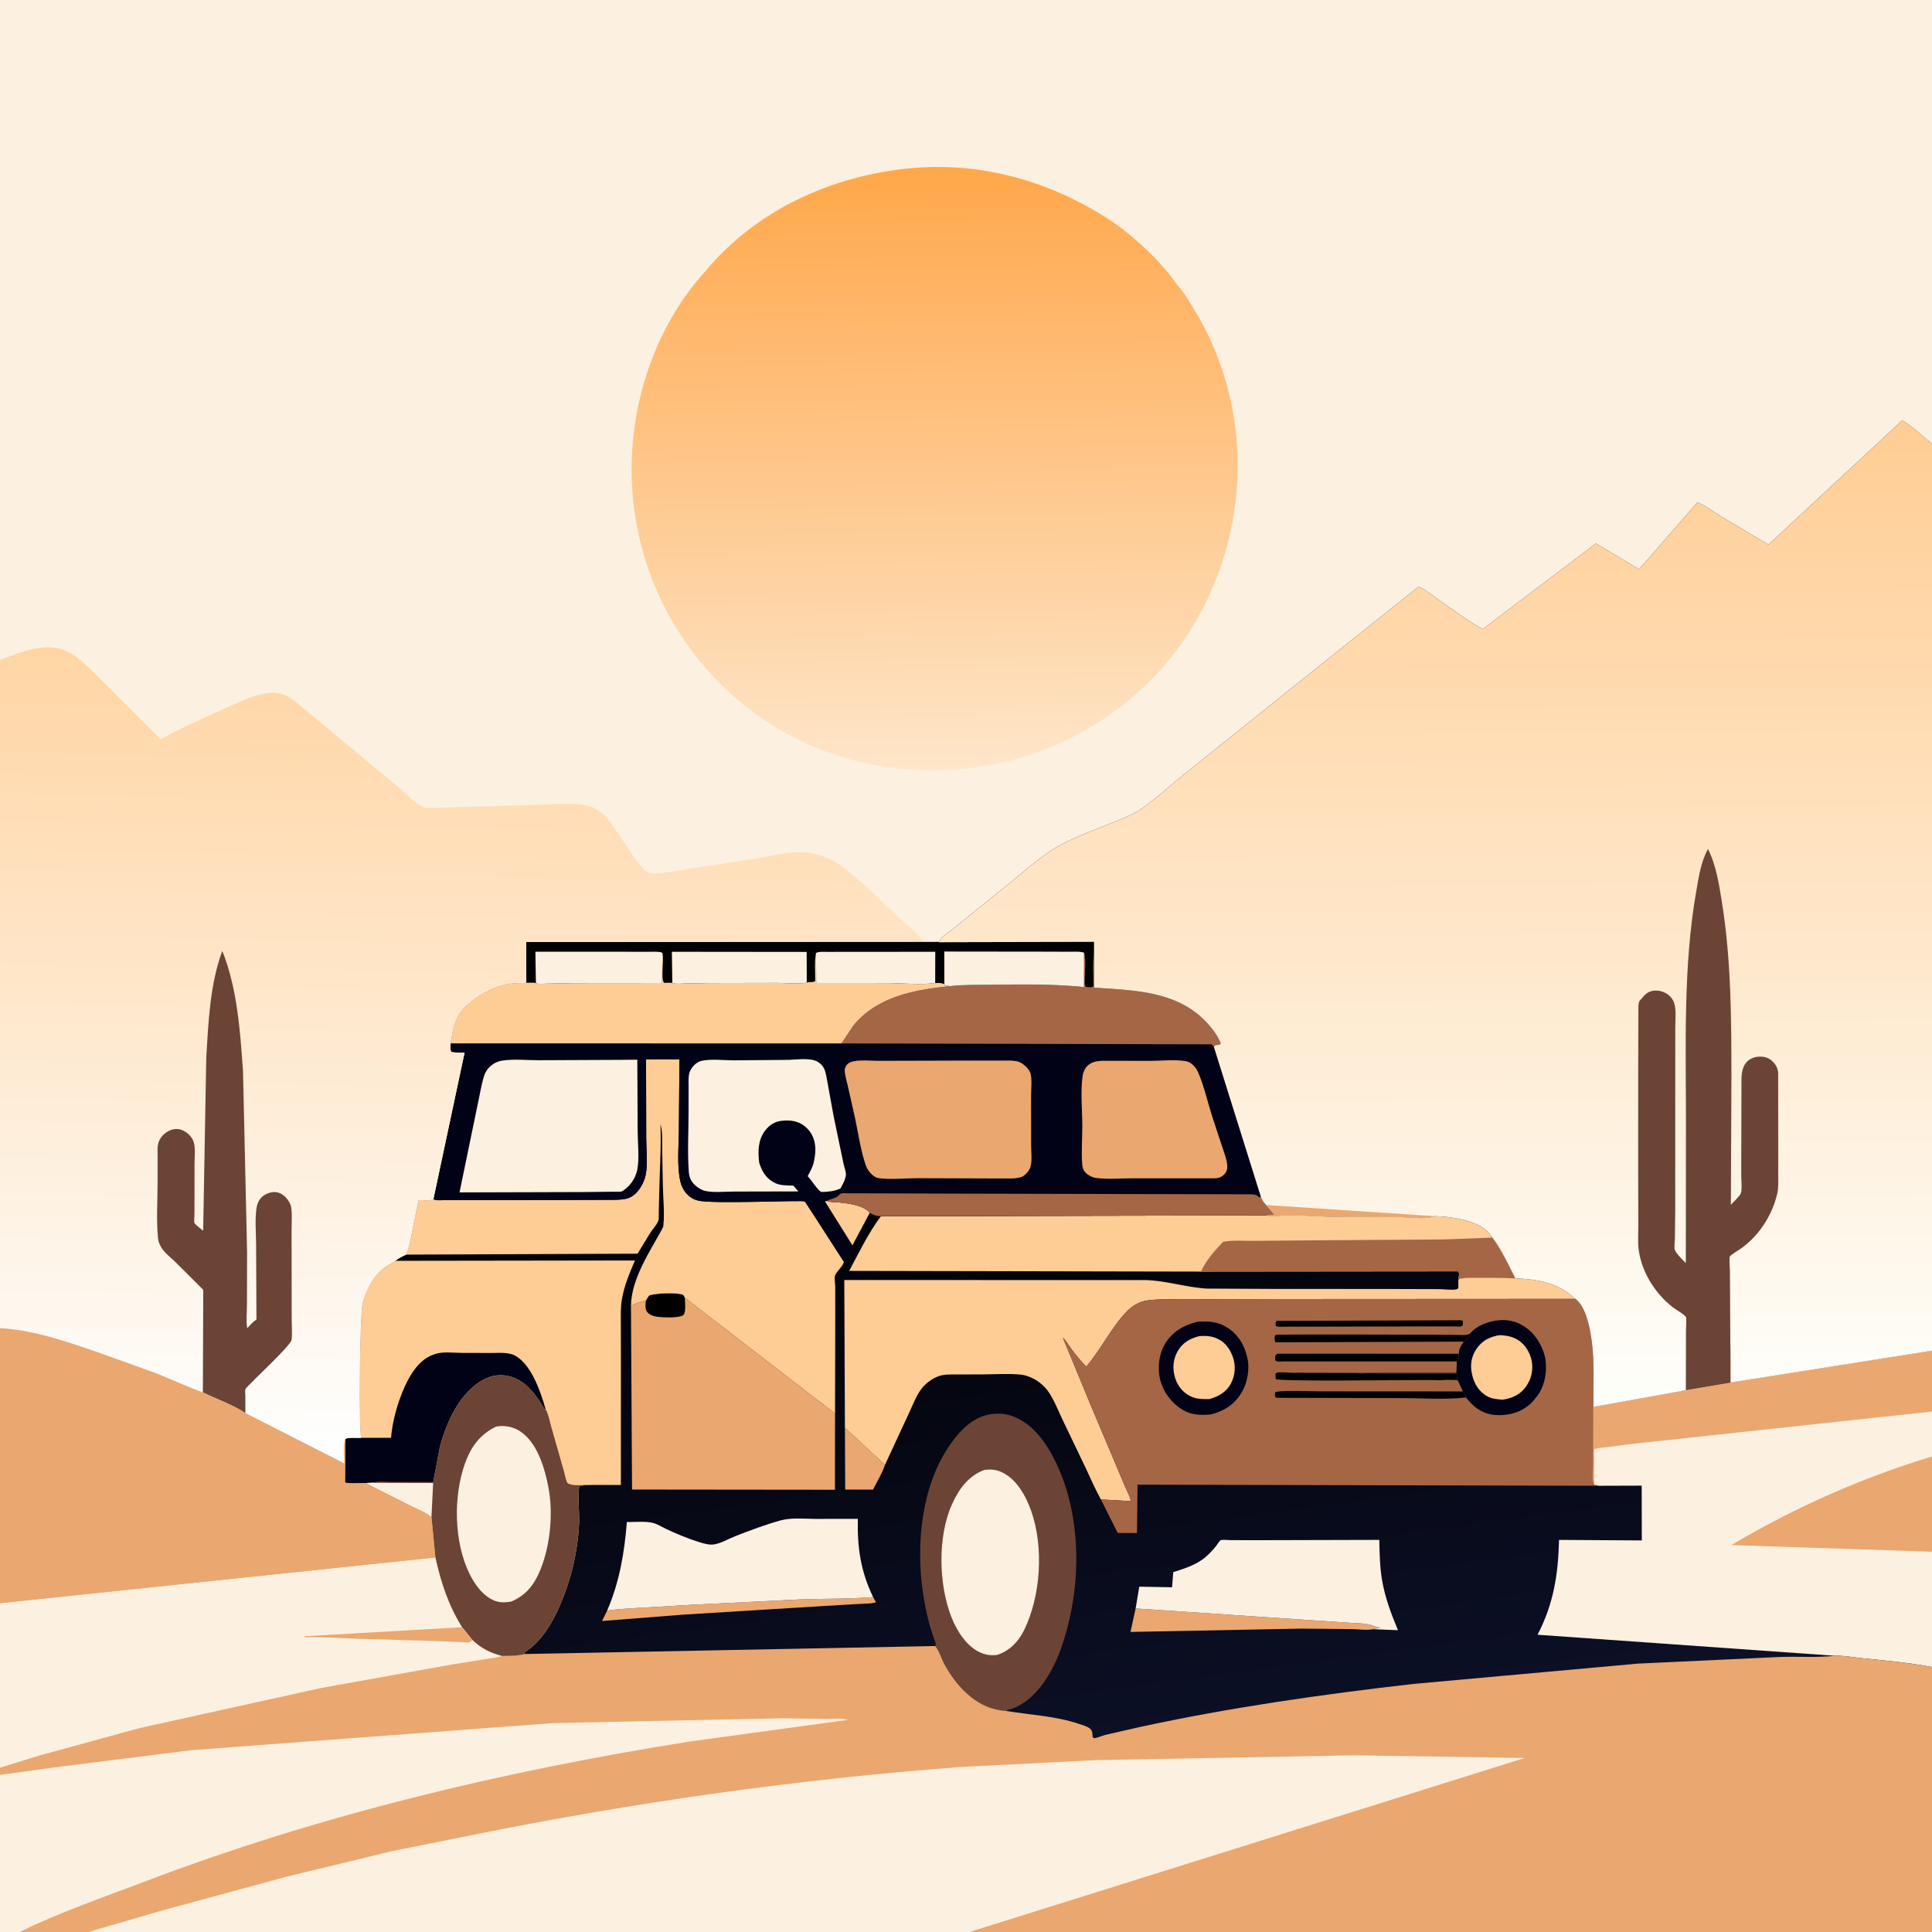 <svg version="1.1" xmlns="http://www.w3.org/2000/svg" style="display: block;" viewBox="0 0 2048 2048" width="1024" height="1024">
<rect x="0" y="0" width="2048" height="2048" fill="#333333" stroke="none"/>
<defs>
	<linearGradient id="Gradient1" gradientUnits="userSpaceOnUse" x1="1119.87" y1="1199.21" x2="1207.71" y2="1848.72">
		<stop class="stop0" offset="0" stop-opacity="1" stop-color="rgb(0,0,3)"/>
		<stop class="stop1" offset="1" stop-opacity="1" stop-color="rgb(12,16,38)"/>
	</linearGradient>
	<linearGradient id="Gradient2" gradientUnits="userSpaceOnUse" x1="1521.83" y1="450.037" x2="1526.11" y2="1488.7">
		<stop class="stop0" offset="0" stop-opacity="1" stop-color="rgb(255,205,148)"/>
		<stop class="stop1" offset="1" stop-opacity="1" stop-color="rgb(254,255,251)"/>
	</linearGradient>
	<linearGradient id="Gradient3" gradientUnits="userSpaceOnUse" x1="986.865" y1="176.889" x2="994.066" y2="815.999">
		<stop class="stop0" offset="0" stop-opacity="1" stop-color="rgb(255,167,74)"/>
		<stop class="stop1" offset="1" stop-opacity="1" stop-color="rgb(254,230,202)"/>
	</linearGradient>
	<linearGradient id="Gradient4" gradientUnits="userSpaceOnUse" x1="488.959" y1="694.883" x2="475.29" y2="1548.81">
		<stop class="stop0" offset="0" stop-opacity="1" stop-color="rgb(255,213,164)"/>
		<stop class="stop1" offset="1" stop-opacity="1" stop-color="rgb(254,255,255)"/>
	</linearGradient>
</defs>
<path transform="translate(0,0)" fill="url(#Gradient1)" d="M 0 699.599 L -0 -0 L 2048 0 L 2048 470.451 L 2048 1431.75 L 2048 1496.26 L 2048 1543.93 L 2048 1644.88 L 2048 1767.14 L 2048 2048 L 1027.63 2048 L 94.672 2048 L 20.875 2048 L -0 2048 L 0 1881.41 L -0 1873.83 L -0 1699.4 L 0 1407.84 L 0 699.599 z"/>
<path transform="translate(0,0)" fill="rgb(234,167,111)" d="M 895.661 1513.46 L 938.11 1552.8 C 935.25 1561.58 929.647 1570.71 925.445 1579.03 L 895.966 1579.03 L 895.661 1513.46 z"/>
<path transform="translate(0,0)" fill="rgb(234,167,111)" d="M 925.572 1693 L 928.527 1698.44 C 923.531 1700.2 916.794 1699.84 911.5 1700.2 L 872.16 1702.5 L 724.874 1711.56 L 638.199 1718.32 L 643.588 1707.37 C 653.857 1705.6 664.46 1705.33 674.844 1704.55 L 735.845 1700.99 L 848.5 1695.44 C 874.191 1694.5 899.909 1695.13 925.572 1693 z"/>
<path transform="translate(0,0)" fill="rgb(234,167,111)" d="M 1203.81 1705.03 L 1427.65 1720.01 C 1435.92 1720.85 1448.33 1720.19 1455.76 1723.48 C 1458.23 1724.58 1460.87 1725 1463.51 1725.5 C 1460.85 1726.38 1458.32 1726.05 1455.66 1727.02 C 1449.34 1728.42 1439.81 1727.02 1433.21 1726.91 L 1378.78 1726.42 L 1198.37 1729.91 L 1203.81 1705.03 z"/>
<path transform="translate(0,0)" fill="rgb(252,240,224)" d="M 1203.81 1705.03 L 1207.69 1681.94 L 1242.44 1682.59 L 1243.7 1666.57 C 1255.87 1662.59 1268.39 1658.86 1278.25 1650.28 C 1282.25 1646.79 1285.94 1642.89 1289.19 1638.69 C 1290.18 1637.41 1292.9 1632.95 1294.21 1632.58 C 1296.52 1631.93 1301.68 1632.6 1304.28 1632.61 L 1332.14 1632.68 L 1462.09 1632.34 C 1462.45 1646.57 1462.61 1660.78 1465.02 1674.85 C 1468.23 1693.62 1474.61 1710.65 1481.92 1728.09 L 1455.66 1727.02 C 1458.32 1726.05 1460.85 1726.38 1463.51 1725.5 C 1460.87 1725 1458.23 1724.58 1455.76 1723.48 C 1448.33 1720.19 1435.92 1720.85 1427.65 1720.01 L 1203.81 1705.03 z"/>
<path transform="translate(0,0)" fill="rgb(252,240,224)" d="M 643.588 1707.37 C 656.639 1677.06 661.919 1646.15 664.479 1613.42 C 672.795 1613.54 683.837 1612.38 691.805 1614.26 C 696.362 1615.34 701.573 1618.59 705.854 1620.62 C 717.129 1625.96 729.064 1630.91 740.973 1634.63 C 746.196 1636.26 751.998 1638.07 757.5 1637.04 C 765.12 1635.62 772.485 1631.11 779.696 1628.3 C 795.268 1622.23 810.896 1616.32 827 1611.82 C 838.548 1608.6 851.758 1609.95 863.704 1610.1 L 909.343 1610.03 C 908.708 1640.5 912.217 1665.41 925.572 1693 C 899.909 1695.13 874.191 1694.5 848.5 1695.44 L 735.845 1700.99 L 674.844 1704.55 C 664.46 1705.33 653.857 1705.6 643.588 1707.37 z"/>
<path transform="translate(0,0)" fill="rgb(234,167,111)" d="M 684.579 1378.84 C 685.523 1376.96 686.727 1375.26 687.881 1373.5 C 694.043 1370.57 716.591 1370.24 723.031 1372.12 C 724.968 1372.68 725.037 1373.96 725.972 1375.64 L 885.173 1498.47 L 885.086 1579.2 L 669.994 1578.97 L 668.851 1384.37 C 673.61 1381.82 679.237 1379.62 684.579 1378.84 z"/>
<path transform="translate(0,0)" fill="rgb(0,0,1)" d="M 684.579 1378.84 C 685.523 1376.96 686.727 1375.26 687.881 1373.5 C 694.043 1370.57 716.591 1370.24 723.031 1372.12 C 724.968 1372.68 725.037 1373.96 725.972 1375.64 C 726.04 1379.58 727.431 1391.38 724.39 1393.95 C 720.175 1397.53 701.931 1396.57 696.179 1395.75 C 692.492 1395.21 687.267 1393.33 685.356 1389.8 C 683.818 1386.97 684.32 1381.93 684.579 1378.84 z"/>
<path transform="translate(0,0)" fill="rgb(254,204,149)" d="M 933.868 1289.17 L 1342.42 1288.38 C 1345.82 1289 1348.52 1289.3 1352 1288.99 C 1371.86 1287.21 1393.67 1289.35 1413.62 1289.9 L 1485.58 1290.2 C 1495.7 1290.25 1511.18 1292.87 1520.54 1289.18 C 1537.31 1289.49 1566.09 1293.35 1577.87 1306.5 L 1582.07 1311.91 C 1591.85 1324.82 1598.97 1340.74 1606.42 1355.09 C 1598.72 1355 1549.93 1353.22 1546.91 1355.93 L 1545.87 1357.1 L 1546.46 1352.79 C 1546.61 1350.35 1547.16 1349.59 1545.5 1347.69 L 1273.17 1347.95 L 900.147 1347.22 C 910.372 1328.11 920.831 1306.38 933.868 1289.17 z"/>
<path transform="translate(0,0)" fill="rgb(165,102,69)" d="M 1273.17 1347.95 C 1278.18 1336.3 1287.8 1325.45 1296.51 1316.37 C 1306.68 1314.41 1319.05 1315.49 1329.45 1315.35 L 1404.48 1314.71 L 1529.8 1313.89 L 1582.07 1311.91 C 1591.85 1324.82 1598.97 1340.74 1606.42 1355.09 C 1598.72 1355 1549.93 1353.22 1546.91 1355.93 L 1545.87 1357.1 L 1546.46 1352.79 C 1546.61 1350.35 1547.16 1349.59 1545.5 1347.69 L 1273.17 1347.95 z"/>
<path transform="translate(0,0)" fill="rgb(107,68,54)" d="M 991.149 1744.86 C 991.402 1744.07 991.881 1743.33 991.909 1742.5 C 991.945 1741.43 990.521 1738.47 990.147 1737.38 L 986.109 1724.85 C 982.418 1712.21 979.878 1699.04 978.062 1686 C 970.962 1635.02 977.169 1573.57 1007.65 1530.66 C 1015.6 1519.47 1024.21 1509.61 1036.7 1503.3 C 1047.05 1498.08 1060.99 1497 1072.01 1500.7 C 1095.08 1508.45 1109.87 1530.38 1119.84 1551.4 C 1147.88 1610.49 1146.34 1686.8 1124.62 1747.73 C 1116.25 1771.2 1100.73 1798.43 1077.29 1809.53 C 1074.72 1810.75 1072.21 1811.44 1069.48 1812.18 C 1067.7 1812.66 1068.39 1812.43 1066.58 1813.67 L 1061 1813.05 C 1033.76 1809.27 1013.66 1787.01 1001.06 1764.02 C 998.139 1758.7 995.633 1750.01 991.914 1745.61 L 991.149 1744.86 z"/>
<path transform="translate(0,0)" fill="rgb(252,240,224)" d="M 1043.39 1558.19 C 1049.91 1557.38 1055.4 1557.64 1061.5 1560.39 C 1077.67 1567.67 1087.61 1585.95 1093.21 1601.97 C 1106.53 1640.11 1103.35 1691.83 1085.57 1728 C 1079.53 1740.28 1070.48 1749.7 1057.3 1754.21 C 1051.06 1755.06 1045.85 1754.51 1040 1752.08 C 1024.79 1745.76 1014.44 1729.12 1008.6 1714.35 C 994.987 1679.9 993.746 1628.89 1009.06 1594.82 C 1016.32 1578.68 1026.29 1564.61 1043.39 1558.19 z"/>
<path transform="translate(0,0)" fill="rgb(254,204,149)" d="M 1606.42 1355.09 C 1630.76 1356.14 1651.5 1359.75 1670.02 1376.9 L 1364.56 1377.07 L 1259.67 1377.36 C 1245.7 1377.55 1230.31 1376.64 1216.51 1378.47 C 1208.32 1379.55 1200.86 1383.72 1195.09 1389.58 C 1178.01 1406.91 1167.3 1430.35 1151.48 1448.67 C 1145.76 1442.91 1140.7 1436.76 1135.91 1430.21 C 1132.99 1426.23 1130.14 1421.31 1126.63 1417.89 L 1156.27 1489.7 L 1192.46 1575.42 C 1193.54 1578.1 1199.1 1588.86 1198.56 1591.24 L 1166.98 1589.48 C 1161.02 1578.72 1156.18 1567.33 1150.91 1556.22 L 1126.12 1504.48 C 1121.48 1494.84 1117.05 1483.08 1110.82 1474.5 C 1106.94 1469.16 1100.81 1464.05 1094.88 1461.13 C 1090.8 1459.13 1086.4 1457.52 1081.84 1457.1 C 1068.65 1455.88 1054.36 1456.89 1041.06 1456.91 L 1014.07 1457 C 1007.49 1457.03 1001.16 1456.59 994.854 1458.87 C 988.154 1461.3 981.332 1466.35 976.97 1471.97 C 971.257 1479.34 967.584 1489.32 963.654 1497.72 L 938.11 1552.8 L 895.661 1513.46 L 894.97 1356.86 L 1095.58 1356.91 L 1213.32 1356.9 C 1235.8 1357.25 1257.33 1364.83 1279.52 1365.96 L 1346.9 1366.29 L 1477.21 1366.38 L 1525.51 1366.52 C 1530.92 1366.57 1538.89 1367.82 1544 1366.74 C 1544.75 1366.58 1545.29 1365.91 1545.93 1365.5 L 1545.87 1357.1 L 1546.91 1355.93 C 1549.93 1353.22 1598.72 1355 1606.42 1355.09 z"/>
<path transform="translate(0,0)" fill="rgb(254,204,149)" d="M 699.727 1122.84 L 720.263 1122.82 L 719.641 1198.58 C 719.488 1215.65 717.46 1235.8 721.215 1252.35 C 722.389 1257.53 725.12 1262.79 728.944 1266.5 C 732.115 1269.58 735.677 1271.59 739.958 1272.67 C 755.043 1276.48 850.654 1272.01 852.867 1273.55 C 853.742 1274.16 855.443 1277.11 856.136 1278.09 L 866.039 1293.31 L 894.405 1337.35 L 894.174 1338.59 C 892.769 1343.35 885.497 1348.94 884.932 1353.05 C 884.495 1356.22 885.334 1360.67 885.387 1363.96 L 885.407 1388.05 L 885.173 1498.47 L 725.972 1375.64 C 725.037 1373.96 724.968 1372.68 723.031 1372.12 C 716.591 1370.24 694.043 1370.57 687.881 1373.5 C 686.727 1375.26 685.523 1376.96 684.579 1378.84 C 679.237 1379.62 673.61 1381.82 668.851 1384.37 C 669.115 1356.2 688.329 1327.51 701.5 1303.55 C 702.364 1301.97 703.026 1300.82 703.217 1299 C 704.605 1285.75 702.919 1270.61 702.663 1257.16 L 701.94 1218.25 C 701.827 1209.45 702.469 1200.09 700.125 1191.54 C 701.044 1215.86 699.307 1240.82 698.809 1265.2 L 698.302 1285.76 C 698.212 1287.92 698.522 1292 697.898 1293.97 C 696.741 1297.62 691.55 1303.44 689.315 1306.84 L 675.829 1328.97 L 430.539 1329.94 C 434.093 1320.94 435.687 1311.05 437.597 1301.58 L 443.545 1271.97 C 447.655 1272.06 454.866 1273.13 458.551 1271.55 L 459.438 1271.02 C 461.958 1272.74 466.051 1272.21 469.04 1272.24 L 595.946 1272.03 L 637.872 1271.89 C 645.803 1271.85 654.147 1272.28 662 1271.06 C 666.946 1270.29 671.105 1267.94 674.576 1264.35 C 679.378 1259.39 683.093 1252.02 684.463 1245.24 C 686.818 1233.59 685.043 1218.48 685.017 1206.49 L 684.82 1122.9 L 699.727 1122.84 z"/>
<path transform="translate(0,0)" fill="rgb(254,204,149)" d="M 382.763 1524.15 C 380.195 1514.57 381.312 1391.54 384.449 1381.11 L 384.964 1379.5 C 388.915 1366.76 394.253 1355.28 404.367 1346.17 C 408.631 1342.32 414.06 1339.46 418.961 1336.51 L 673.1 1336.15 C 667.342 1349.58 661.8 1362.62 659.269 1377.14 C 657.741 1385.91 658.1 1394.91 658.114 1403.77 L 658.212 1442.84 L 658.154 1574.11 L 624.474 1574.15 L 614.5 1574.97 C 611.976 1579.39 614.292 1605.9 613.956 1613.5 C 612.58 1644.63 605.476 1674.66 592.903 1703.19 C 585.032 1721.06 574.415 1738.92 558.093 1750.25 L 555.725 1751.92 C 556.083 1753.06 555.766 1752.6 556.627 1753.33 C 548.81 1755.45 539.953 1755.24 531.912 1755.44 C 518.971 1751.87 510.784 1747.8 500.897 1738.71 L 489.708 1724.91 C 474.96 1701.01 467.535 1678.22 461.472 1650.94 L 457.346 1608.47 C 451.267 1603.33 443.384 1600.29 436.231 1596.85 L 402.224 1579.68 C 397.406 1577.11 392.488 1575.13 387.968 1572.03 C 381.275 1572.05 372.019 1573.22 365.662 1571.61 L 366.09 1525.11 C 370.525 1523.5 377.926 1524.24 382.763 1524.15 z"/>
<path transform="translate(0,0)" fill="rgb(1,2,21)" d="M 382.763 1524.15 L 414.508 1524.17 C 415.988 1506.06 421.51 1486.71 428.918 1470.12 C 434.778 1457.01 444.413 1441.44 458.528 1436.3 L 460 1435.79 L 461.343 1435.29 C 469.565 1432.54 481.222 1434.1 489.957 1434.12 L 520.514 1434.21 C 528.822 1434.26 539.2 1433.05 546.594 1437.34 C 563.639 1447.24 573.3 1475.89 578.335 1493.76 L 577.327 1494 C 569.348 1479.76 557.942 1464.11 541.531 1459.34 C 531.578 1456.45 521.265 1457.61 512.185 1462.62 C 487.152 1476.44 473.417 1507.36 466.326 1533.67 L 459.231 1571.12 L 415.423 1571.12 C 408.29 1571.14 399.796 1570.41 392.871 1571.87 L 387.968 1572.03 C 381.275 1572.05 372.019 1573.22 365.662 1571.61 L 366.09 1525.11 C 370.525 1523.5 377.926 1524.24 382.763 1524.15 z"/>
<path transform="translate(0,0)" fill="rgb(107,68,54)" d="M 392.871 1571.87 C 399.796 1570.41 408.29 1571.14 415.423 1571.12 L 459.231 1571.12 L 466.326 1533.67 C 473.417 1507.36 487.152 1476.44 512.185 1462.62 C 521.265 1457.61 531.578 1456.45 541.531 1459.34 C 557.942 1464.11 569.348 1479.76 577.327 1494 L 578.335 1493.76 L 579.065 1495.13 C 581.71 1500.35 582.805 1507.26 584.473 1512.92 L 597.924 1560.03 C 598.851 1563.22 599.814 1569.42 601.5 1571.95 C 601.8 1572.4 603.186 1573.04 603.5 1573.16 C 609.439 1575.41 618.161 1573.71 624.474 1574.15 L 614.5 1574.97 C 611.976 1579.39 614.292 1605.9 613.956 1613.5 C 612.58 1644.63 605.476 1674.66 592.903 1703.19 C 585.032 1721.06 574.415 1738.92 558.093 1750.25 L 555.725 1751.92 C 556.083 1753.06 555.766 1752.6 556.627 1753.33 C 548.81 1755.45 539.953 1755.24 531.912 1755.44 C 518.971 1751.87 510.784 1747.8 500.897 1738.71 L 489.708 1724.91 C 474.96 1701.01 467.535 1678.22 461.472 1650.94 L 457.346 1608.47 C 451.267 1603.33 443.384 1600.29 436.231 1596.85 L 402.224 1579.68 C 397.406 1577.11 392.488 1575.13 387.968 1572.03 L 392.871 1571.87 z"/>
<path transform="translate(0,0)" fill="rgb(252,240,224)" d="M 392.871 1571.87 L 459.146 1572.03 L 457.346 1608.47 C 451.267 1603.33 443.384 1600.29 436.231 1596.85 L 402.224 1579.68 C 397.406 1577.11 392.488 1575.13 387.968 1572.03 L 392.871 1571.87 z"/>
<path transform="translate(0,0)" fill="rgb(252,240,224)" d="M 526.101 1512.19 C 535.272 1510.65 544.583 1512.47 552.256 1517.83 C 569.731 1530.05 577.36 1556.18 581.233 1576 C 586.615 1603.55 583.488 1637.37 573.043 1663.47 C 566.656 1679.43 558.189 1690.71 542.076 1697.7 C 536.063 1698.65 530.835 1699.15 524.931 1697.05 C 512.474 1692.62 503.074 1679.39 497.5 1667.91 C 481.187 1634.3 480.425 1586.4 492.815 1551.54 C 499.109 1533.83 508.741 1520.35 526.101 1512.19 z"/>
<path transform="translate(0,0)" fill="rgb(165,102,69)" d="M 1166.98 1589.48 L 1198.56 1591.24 C 1199.1 1588.86 1193.54 1578.1 1192.46 1575.42 L 1156.27 1489.7 L 1126.63 1417.89 C 1130.14 1421.31 1132.99 1426.23 1135.91 1430.21 C 1140.7 1436.76 1145.76 1442.91 1151.48 1448.67 C 1167.3 1430.35 1178.01 1406.91 1195.09 1389.58 C 1200.86 1383.72 1208.32 1379.55 1216.51 1378.47 C 1230.31 1376.64 1245.7 1377.55 1259.67 1377.36 L 1364.56 1377.07 L 1670.02 1376.9 C 1680.53 1384.64 1684.83 1405.21 1686.71 1417.59 L 1687.18 1421 L 1687.41 1422.64 C 1690.34 1444.78 1688.86 1468.95 1689.02 1491.35 L 1688.93 1554.46 C 1688.91 1558.9 1687.56 1570.4 1690 1573.89 L 1695.16 1574.98 L 1205.86 1573.82 L 1205.23 1625.12 L 1184.82 1625 L 1166.98 1589.48 z"/>
<path transform="translate(0,0)" fill="rgb(0,0,1)" d="M 1548.23 1399.5 L 1550.7 1400.15 L 1550.7 1404.5 C 1550.13 1404.99 1549.7 1405.7 1549 1405.98 C 1547.43 1406.62 1542.86 1406 1540.91 1406 L 1511.89 1406.05 L 1355.5 1406.37 L 1352.45 1405.61 C 1352.07 1403.01 1351.97 1402.57 1353 1400.18 L 1548.23 1399.5 z"/>
<path transform="translate(0,0)" fill="rgb(0,0,1)" d="M 1531.48 1462.81 C 1527.29 1463.45 1522.12 1462.92 1517.83 1462.92 L 1491.58 1462.96 C 1478.44 1462.97 1356.62 1464.57 1352.29 1461.82 L 1351.97 1456.5 C 1352.48 1456.06 1352.89 1455.46 1353.5 1455.18 C 1355.94 1454.05 1367.43 1455.21 1370.65 1455.22 L 1438.43 1455.39 C 1446.32 1457.29 1455.77 1456.34 1463.9 1456.34 L 1517.93 1456.28 C 1526.64 1456.26 1536.3 1455.39 1544.91 1456.5 L 1544.72 1460.95 C 1541.47 1463.42 1535.5 1462.17 1531.48 1462.81 z"/>
<path transform="translate(0,0)" fill="rgb(0,0,1)" d="M 1554.02 1481.37 C 1531.45 1483.89 1506.9 1482.03 1484.13 1482.02 L 1353 1481.72 L 1351.39 1480 L 1351.81 1475.99 C 1356.29 1473.31 1390.23 1474.91 1397.93 1474.9 L 1550.73 1474.99 C 1552.52 1477.16 1553.15 1478.76 1554.02 1481.37 z"/>
<path transform="translate(0,0)" fill="rgb(0,0,1)" d="M 1353.97 1434.97 L 1546.4 1435.01 C 1546.31 1438.01 1545.33 1440.39 1544.28 1443.16 L 1389.85 1443.15 L 1360.97 1443.14 C 1359.29 1443.14 1354.8 1443.64 1353.5 1443.14 C 1352.87 1442.89 1352.39 1442.38 1351.84 1442 L 1351.82 1437 L 1353.97 1434.97 z"/>
<path transform="translate(0,0)" fill="rgb(0,0,1)" d="M 1351.82 1422.93 C 1351.13 1420.83 1351.21 1418.69 1351.12 1416.5 C 1351.58 1416.02 1351.94 1415.41 1352.5 1415.05 C 1353.76 1414.22 1502.09 1414.83 1515.39 1414.84 L 1543.43 1415.03 C 1548.13 1415.07 1553.55 1415.85 1557.95 1413.95 L 1559.09 1415.81 L 1551.63 1422.17 L 1351.82 1422.93 z"/>
<path transform="translate(0,0)" fill="rgb(1,2,21)" d="M 1269.1 1401.19 C 1280.01 1400.24 1289.76 1400.81 1299.5 1406.36 C 1309.92 1412.31 1317.61 1422.71 1320.82 1434.19 L 1321.31 1436 L 1322.16 1439 C 1324.99 1450.99 1322.47 1465.5 1316.23 1476.04 C 1308.63 1488.89 1297.28 1496.06 1282.93 1499.5 C 1273.85 1500.03 1265.11 1500.21 1256.68 1496.06 C 1244.09 1489.86 1234.51 1477.99 1230.42 1464.62 C 1226.62 1452.14 1228.16 1435.96 1234.77 1424.81 C 1242.48 1411.79 1254.79 1404.66 1269.1 1401.19 z"/>
<path transform="translate(0,0)" fill="rgb(254,204,149)" d="M 1271.48 1416.3 C 1277.4 1415.88 1283.94 1416.18 1289.45 1418.59 C 1298.39 1422.51 1303.39 1429.02 1306.71 1438.02 C 1310.14 1447.35 1309.51 1457.68 1304.86 1466.5 C 1299.99 1475.73 1291.74 1480.31 1282.05 1483.07 C 1274.31 1483.2 1267.62 1483.29 1260.61 1479.4 C 1252.64 1474.99 1247.34 1467.42 1245.11 1458.68 C 1242.75 1449.49 1243.77 1439.95 1248.69 1431.76 C 1253.98 1422.93 1261.86 1418.66 1271.48 1416.3 z"/>
<path transform="translate(0,0)" fill="rgb(1,2,21)" d="M 1557.95 1413.95 C 1565.02 1405.25 1577.33 1400.78 1588.22 1399.57 C 1600.06 1398.26 1610.76 1401.61 1619.97 1409.15 C 1630.1 1417.45 1637.32 1431 1638.6 1444 C 1639.87 1456.87 1636.6 1471.5 1628.14 1481.53 L 1627.57 1482.18 C 1622.24 1489.71 1613.43 1495.51 1604.6 1497.97 L 1603.13 1498.36 C 1596.46 1500.18 1588.93 1500.58 1582.06 1499.58 C 1569.86 1497.82 1561.31 1490.77 1554.02 1481.37 C 1553.15 1478.76 1552.52 1477.16 1550.73 1474.99 L 1545.15 1462.95 L 1531.48 1462.81 C 1535.5 1462.17 1541.47 1463.42 1544.72 1460.95 L 1544.91 1456.5 C 1536.3 1455.39 1526.64 1456.26 1517.93 1456.28 L 1463.9 1456.34 C 1455.77 1456.34 1446.32 1457.29 1438.43 1455.39 L 1543.83 1455.27 L 1544.28 1443.16 C 1545.33 1440.39 1546.31 1438.01 1546.4 1435.01 C 1546.19 1430.5 1549.12 1425.72 1551.63 1422.17 L 1559.09 1415.81 L 1557.95 1413.95 z"/>
<path transform="translate(0,0)" fill="rgb(254,204,149)" d="M 1589.95 1415.29 C 1597.06 1415.76 1602.68 1416.53 1608.93 1420.32 C 1616.7 1425.02 1621.99 1433.96 1623.7 1442.75 C 1625.5 1452.03 1623.24 1461.98 1617.77 1469.65 C 1611.41 1478.57 1603.14 1482.09 1592.66 1483.77 C 1585.44 1482.95 1580.28 1482.95 1574.08 1478.62 C 1565.48 1472.6 1561.38 1463.66 1559.8 1453.52 C 1558.4 1444.54 1560.63 1435.77 1566.09 1428.5 C 1572.25 1420.3 1580.05 1416.82 1589.95 1415.29 z"/>
<path transform="translate(0,0)" fill="rgb(252,240,224)" d="M 1834.21 1422.73 L 1834.97 1465.42 L 2048 1431.75 L 2048 1496.26 L 2048 1543.93 L 2048 1644.88 L 2048 1767.14 C 2023.71 1762.41 1998.62 1760.3 1974.02 1757.79 C 1964.71 1756.84 1954.43 1754.76 1945.17 1755.19 L 1629.87 1732.9 C 1646.96 1700 1651.72 1669.05 1652.65 1632.36 L 1740.39 1632.92 L 1740.27 1574.84 L 1695.16 1574.98 L 1690 1573.89 C 1687.56 1570.4 1688.91 1558.9 1688.93 1554.46 L 1689.02 1491.35 L 1787.06 1473.67 L 1834.22 1465.71 L 1834.21 1422.73 z"/>
<path transform="translate(0,0)" fill="rgb(234,167,111)" d="M 2048 1543.93 L 2048 1644.88 L 1835.26 1637.85 C 1902.21 1598.11 1973.51 1566.5 2048 1543.93 z"/>
<path transform="translate(0,0)" fill="rgb(234,167,111)" d="M 1834.21 1422.73 L 1834.97 1465.42 L 2048 1431.75 L 2048 1496.26 L 1732.26 1530.34 L 1701.63 1534.26 C 1698.28 1534.7 1692.4 1534.67 1689.64 1536.56 L 1690 1573.89 C 1687.56 1570.4 1688.91 1558.9 1688.93 1554.46 L 1689.02 1491.35 L 1787.06 1473.67 L 1834.22 1465.71 L 1834.21 1422.73 z"/>
<path transform="translate(0,0)" fill="rgb(1,2,21)" d="M 995.419 998.751 L 1159.77 998.404 L 1159.82 1009.93 L 1160 1046.96 C 1203.9 1049.98 1250.03 1050.54 1281.34 1086.34 C 1286.67 1092.44 1290.93 1098.47 1293.99 1106 L 1293 1107.36 L 1287.76 1108.02 L 1286.82 1109.97 L 1336.59 1268.7 C 1337.82 1272.5 1339.38 1274.48 1342.09 1277.38 L 1350.79 1287.5 C 1348.01 1288.21 1345.27 1288.26 1342.42 1288.38 L 933.868 1289.17 C 929.485 1289.25 925.648 1287.94 922.025 1285.57 L 903.619 1320.09 C 902.18 1326.57 898.59 1331.07 894.95 1336.43 L 894.405 1337.35 L 866.039 1293.31 L 856.136 1278.09 C 855.443 1277.11 853.742 1274.16 852.867 1273.55 C 850.654 1272.01 755.043 1276.48 739.958 1272.67 C 735.677 1271.59 732.115 1269.58 728.944 1266.5 C 725.12 1262.79 722.389 1257.53 721.215 1252.35 C 717.46 1235.8 719.488 1215.65 719.641 1198.58 L 720.263 1122.82 L 699.727 1122.84 L 684.82 1122.9 L 685.017 1206.49 C 685.043 1218.48 686.818 1233.59 684.463 1245.24 C 683.093 1252.02 679.378 1259.39 674.576 1264.35 C 671.105 1267.94 666.946 1270.29 662 1271.06 C 654.147 1272.28 645.803 1271.85 637.872 1271.89 L 595.946 1272.03 L 469.04 1272.24 C 466.051 1272.21 461.958 1272.74 459.438 1271.02 L 492.449 1115.92 C 487.726 1115.93 483.186 1115.95 478.5 1115.23 C 477.084 1112.62 477.408 1110.26 477.511 1107.39 L 477.568 1106.04 C 479.004 1098.91 479.836 1090.99 482.404 1084.2 L 482.87 1083 C 484.925 1077.43 487.53 1073.3 491.586 1068.94 C 502.925 1056.75 521.055 1046.38 537.572 1043.16 C 544.12 1041.89 551.24 1042.05 557.894 1041.81 L 557.834 998.528 L 994 998.289 L 995.419 998.751 z"/>
<path transform="translate(0,0)" fill="rgb(254,204,149)" d="M 903.619 1320.09 L 874.5 1273.53 L 876.766 1272.98 C 880.416 1274.69 883.989 1274.09 887.88 1274.5 C 898.04 1275.56 915.134 1277.26 922.025 1285.57 L 903.619 1320.09 z"/>
<path transform="translate(0,0)" fill="rgb(165,102,69)" d="M 876.766 1272.98 C 880.78 1270.65 885.8 1270.55 889.236 1267.05 C 890.484 1265.78 890.01 1265.82 892 1265.09 C 893.468 1264.55 896.677 1264.97 898.282 1264.97 L 916.711 1264.97 L 1014.57 1265.3 L 1326.45 1266.01 C 1329.19 1266.08 1331.21 1266.48 1333.49 1268.1 L 1334.99 1269.22 L 1336.59 1268.7 C 1337.82 1272.5 1339.38 1274.48 1342.09 1277.38 L 1350.79 1287.5 C 1348.01 1288.21 1345.27 1288.26 1342.42 1288.38 L 933.868 1289.17 C 929.485 1289.25 925.648 1287.94 922.025 1285.57 C 915.134 1277.26 898.04 1275.56 887.88 1274.5 C 883.989 1274.09 880.416 1274.69 876.766 1272.98 z"/>
<path transform="translate(0,0)" fill="rgb(234,167,111)" d="M 1168.29 1124.46 L 1220.14 1124.56 C 1231.71 1124.49 1244.41 1123.01 1255.82 1124.71 C 1259.04 1125.19 1261.31 1126.11 1263.8 1128.22 C 1266.45 1130.47 1268.52 1133.14 1269.91 1136.32 C 1276.46 1151.33 1280.2 1168.55 1285.22 1184.25 L 1295.43 1215.2 C 1297.53 1221.54 1300.43 1228.8 1300.95 1235.49 C 1301.24 1239.14 1300.37 1242.05 1297.87 1244.77 C 1293.46 1249.54 1288.8 1249.03 1282.8 1249.07 L 1201.23 1249.04 C 1188.67 1249.02 1174.41 1250.29 1162 1248.74 C 1158.53 1248.31 1155.25 1246.7 1152.47 1244.61 C 1149.19 1242.15 1147.56 1238.76 1147.22 1234.7 C 1146.1 1221.25 1147.33 1206.77 1147.28 1193.2 C 1147.22 1176.42 1145.28 1157.4 1147.57 1140.86 C 1148.08 1137.2 1149.48 1133.29 1152.05 1130.56 C 1156.74 1125.6 1161.88 1124.88 1168.29 1124.46 z"/>
<path transform="translate(0,0)" fill="rgb(252,240,224)" d="M 836.202 1123.5 C 844.837 1123.23 859.619 1120.96 867.184 1125.76 C 869.943 1127.51 872.38 1130.02 873.72 1133.03 C 875.647 1137.36 876.328 1143.45 877.294 1148.1 L 883.769 1183.69 L 894.376 1234.53 C 895.047 1237.34 896.881 1242.47 896.719 1245.25 C 896.454 1249.78 893.137 1256.15 890.812 1259.94 C 883.889 1262.97 877.826 1263.34 870.403 1263.56 C 864.948 1259.36 861.385 1252.56 856.756 1247.43 L 856.2 1246.82 L 858.5 1242.35 C 860.622 1238.27 862.229 1234.83 863.036 1230.26 L 863.325 1228.5 C 864.03 1224.35 864.524 1220.44 864.247 1216.22 C 863.67 1207.41 860.313 1199.95 853.52 1194.21 C 846.252 1188.07 837.292 1187.04 828.123 1188.14 C 821.135 1188.97 815.521 1192.72 811.239 1198.23 C 803.491 1208.18 803.301 1220.51 804.768 1232.42 C 807.476 1240.99 811.245 1248 819.246 1252.78 L 820.526 1253.5 C 826.619 1256.99 834.181 1256.51 841.023 1256.82 L 846.297 1262.95 L 778.368 1263.1 C 769.045 1263.09 757.141 1264.4 748.08 1262.57 C 744.35 1261.81 740.639 1259.59 737.752 1257.16 C 732.609 1252.83 730.594 1248.34 730.124 1241.71 C 728.659 1221.04 729.887 1199.42 729.908 1178.66 L 729.95 1153.11 C 729.961 1148.25 729.532 1142.68 730.59 1137.93 C 731.258 1134.95 733.426 1131.7 735.49 1129.5 C 737.561 1127.29 740.506 1125.26 743.489 1124.57 C 753.346 1122.28 767.137 1123.98 777.398 1124 L 836.202 1123.5 z"/>
<path transform="translate(0,0)" fill="rgb(165,102,69)" d="M 1149.13 1009.87 L 1149.49 1011.41 C 1151.16 1019.15 1149.95 1029.86 1149.95 1037.97 C 1149.95 1040.95 1149.33 1043.58 1151 1046.08 C 1154.03 1046.36 1156.57 1047.38 1159.07 1045.5 C 1159.22 1034.29 1158.01 1020.86 1159.82 1009.93 L 1160 1046.96 C 1203.9 1049.98 1250.03 1050.54 1281.34 1086.34 C 1286.67 1092.44 1290.93 1098.47 1293.99 1106 L 1293 1107.36 L 1287.76 1108.02 L 1286.82 1109.97 L 1284.5 1107.02 L 892.011 1106.07 L 904.544 1087.27 C 930.104 1056.04 969.622 1049.18 1007.41 1045.31 C 1022.1 1043.62 1037.74 1044.09 1052.56 1043.88 C 1084.75 1043.41 1116.98 1043.06 1149.05 1046.28 L 1149.13 1009.87 z"/>
<path transform="translate(0,0)" fill="rgb(234,167,111)" d="M 930.589 1124.51 L 1032.48 1124.24 L 1062.01 1124.3 C 1067.65 1124.33 1074.6 1123.74 1079.99 1125.61 C 1084.49 1127.18 1089.85 1132.23 1091.86 1136.5 C 1094.45 1142 1092.94 1155.28 1092.97 1161.68 L 1093.06 1214.84 C 1093.05 1221.77 1094.57 1232.6 1091.6 1238.81 C 1089.89 1242.39 1085.9 1246.77 1081.99 1247.91 L 1081 1248.16 C 1075.36 1249.69 1068.99 1249.18 1063.18 1249.21 L 1056.5 1249.23 L 972 1248.94 C 959.158 1248.98 944.52 1250.6 931.919 1248.94 C 929.039 1248.56 927.051 1247.41 924.869 1245.56 C 921.372 1242.59 919.013 1239.06 917.549 1234.72 C 911.917 1218.01 909.448 1198.82 905.551 1181.47 L 898.314 1149.52 C 897.261 1144.79 895.42 1139.19 895.412 1134.35 C 895.408 1131.92 896.958 1129.33 898.696 1127.7 C 904.262 1122.46 922.881 1124.58 930.589 1124.51 z"/>
<path transform="translate(0,0)" fill="rgb(252,240,224)" d="M 656.51 1123.5 L 675.527 1123.33 L 675.585 1124.36 L 675.941 1199.15 C 675.988 1211.77 677.862 1227.18 675.643 1239.45 C 674.459 1245.99 670.95 1252.55 666.32 1257.3 C 664.824 1258.83 660.946 1262.3 659.04 1262.94 C 656.862 1263.67 651.76 1263.19 649.26 1263.27 L 621.224 1263.61 L 506.5 1263.95 L 487.119 1263.95 L 506.237 1171.32 C 508.533 1161.2 510.084 1150.1 513.241 1140.27 C 514.288 1137.01 516.08 1134.09 518.422 1131.6 C 522.206 1127.57 527.104 1125.13 532.533 1124.28 C 544.403 1122.43 558.844 1123.89 570.969 1123.88 L 656.51 1123.5 z"/>
<path transform="translate(0,0)" fill="rgb(254,204,149)" d="M 995.419 998.751 L 1159.77 998.404 L 1159.82 1009.93 C 1158.01 1020.86 1159.22 1034.29 1159.07 1045.5 C 1156.57 1047.38 1154.03 1046.36 1151 1046.08 C 1149.33 1043.58 1149.95 1040.95 1149.95 1037.97 C 1149.95 1029.86 1151.16 1019.15 1149.49 1011.41 L 1149.13 1009.87 L 1149.05 1046.28 C 1116.98 1043.06 1084.75 1043.41 1052.56 1043.88 C 1037.74 1044.09 1022.1 1043.62 1007.41 1045.31 C 969.622 1049.18 930.104 1056.04 904.544 1087.27 L 892.011 1106.07 L 477.568 1106.04 C 479.004 1098.91 479.836 1090.99 482.404 1084.2 L 482.87 1083 C 484.925 1077.43 487.53 1073.3 491.586 1068.94 C 502.925 1056.75 521.055 1046.38 537.572 1043.16 C 544.12 1041.89 551.24 1042.05 557.894 1041.81 L 557.834 998.528 L 994 998.289 L 995.419 998.751 z"/>
<path transform="translate(0,0)" fill="rgb(0,0,1)" d="M 995.419 998.751 L 1159.77 998.404 L 1159.82 1009.93 C 1158.01 1020.86 1159.22 1034.29 1159.07 1045.5 C 1156.57 1047.38 1154.03 1046.36 1151 1046.08 C 1149.33 1043.58 1149.95 1040.95 1149.95 1037.97 C 1149.95 1029.86 1151.16 1019.15 1149.49 1011.41 L 1149.13 1009.87 L 1149.05 1046.28 C 1116.98 1043.06 1084.75 1043.41 1052.56 1043.88 C 1037.74 1044.09 1022.1 1043.62 1007.41 1045.31 L 1002 1044.76 L 1001.06 1043.22 C 997.641 1041.68 995.036 1041.88 991.34 1042.09 C 975.221 1044.05 957.61 1042.3 941.306 1042.06 L 865.248 1042 L 865.001 1010.15 L 864.694 1011.96 C 863.306 1020.81 864.213 1031 864.181 1040 C 860.949 1041.94 858.244 1040.32 855.232 1041.55 C 846.39 1043.44 833.817 1041.92 824.563 1041.92 L 752.029 1042.07 L 726.894 1042.5 C 722.297 1042.64 717.113 1043.37 712.678 1042.07 C 711.571 1041.41 705.589 1041.87 704 1041.87 C 700.317 1037.79 703.781 1018.25 702.466 1011.48 L 702.15 1009.97 L 701.811 1042.03 L 609.274 1042.12 L 579.521 1042.67 C 576.036 1042.73 571.302 1043.49 568.072 1042.14 C 565.46 1041.3 560.755 1041.86 557.894 1041.81 L 557.834 998.528 L 994 998.289 L 995.419 998.751 z"/>
<path transform="translate(0,0)" fill="rgb(252,240,224)" d="M 865.001 1010.15 C 868.457 1008.51 872.344 1009.03 876.081 1009.02 L 897.284 1008.99 L 991.428 1008.93 L 991.34 1042.09 C 975.221 1044.05 957.61 1042.3 941.306 1042.06 L 865.248 1042 L 865.001 1010.15 z"/>
<path transform="translate(0,0)" fill="rgb(252,240,224)" d="M 568.072 1042.14 L 567.542 1008.9 L 663.604 1008.9 L 689.268 1008.95 C 693.434 1008.96 698.257 1008.4 702.15 1009.97 L 701.811 1042.03 L 609.274 1042.12 L 579.521 1042.67 C 576.036 1042.73 571.302 1043.49 568.072 1042.14 z"/>
<path transform="translate(0,0)" fill="rgb(252,240,224)" d="M 712.678 1042.07 L 712.215 1008.92 L 855.064 1009.07 L 855.232 1041.55 C 846.39 1043.44 833.817 1041.92 824.563 1041.92 L 752.029 1042.07 L 726.894 1042.5 C 722.297 1042.64 717.113 1043.37 712.678 1042.07 z"/>
<path transform="translate(0,0)" fill="rgb(252,240,224)" d="M 1001.06 1043.22 L 1000.99 1008.67 L 1105.04 1008.79 L 1133.8 1008.88 C 1138.81 1008.91 1144.37 1008.29 1149.13 1009.87 L 1149.05 1046.28 C 1116.98 1043.06 1084.75 1043.41 1052.56 1043.88 C 1037.74 1044.09 1022.1 1043.62 1007.41 1045.31 L 1002 1044.76 L 1001.06 1043.22 z"/>
<path transform="translate(0,0)" fill="url(#Gradient2)" d="M 995.419 998.751 C 997.468 992.791 1006.24 988.006 1011.06 983.94 L 1065.8 939.756 C 1085.4 924.101 1105.87 904.601 1128.42 893.429 C 1144.8 885.315 1162.07 878.951 1179 872.109 C 1188.96 868.085 1200.12 864.141 1209 858.06 C 1225.03 847.091 1239.22 833.538 1254.41 821.5 L 1366 731.866 L 1503.48 622.046 C 1509.59 623.912 1517.24 630.394 1522.5 634.027 C 1538.52 645.084 1554.66 657.479 1571.63 666.969 L 1691.73 576.124 L 1737.51 603.436 L 1799.29 532.575 C 1807.83 535.811 1815.85 542.276 1823.66 547.014 L 1874.64 577.332 L 2016.48 445.543 C 2027.93 452.81 2037.48 462 2048 470.451 L 2048 1431.75 L 1834.97 1465.42 L 1834.21 1422.73 L 1834.22 1465.71 L 1787.06 1473.67 L 1689.02 1491.35 C 1688.86 1468.95 1690.34 1444.78 1687.41 1422.64 L 1687.18 1421 L 1686.71 1417.59 C 1684.83 1405.21 1680.53 1384.64 1670.02 1376.9 C 1651.5 1359.75 1630.76 1356.14 1606.42 1355.09 C 1598.97 1340.74 1591.85 1324.82 1582.07 1311.91 L 1577.87 1306.5 C 1566.09 1293.35 1537.31 1289.49 1520.54 1289.18 C 1511.18 1292.87 1495.7 1290.25 1485.58 1290.2 L 1413.62 1289.9 C 1393.67 1289.35 1371.86 1287.21 1352 1288.99 C 1348.52 1289.3 1345.82 1289 1342.42 1288.38 C 1345.27 1288.26 1348.01 1288.21 1350.79 1287.5 L 1342.09 1277.38 C 1339.38 1274.48 1337.82 1272.5 1336.59 1268.7 L 1286.82 1109.97 L 1287.76 1108.02 L 1293 1107.36 L 1293.99 1106 C 1290.93 1098.47 1286.67 1092.44 1281.34 1086.34 C 1250.03 1050.54 1203.9 1049.98 1160 1046.96 L 1159.82 1009.93 L 1159.77 998.404 L 995.419 998.751 z"/>
<path transform="translate(0,0)" fill="rgb(234,167,111)" d="M 1342.09 1277.38 L 1520.54 1289.18 C 1511.18 1292.87 1495.7 1290.25 1485.58 1290.2 L 1413.62 1289.9 C 1393.67 1289.35 1371.86 1287.21 1352 1288.99 C 1348.52 1289.3 1345.82 1289 1342.42 1288.38 C 1345.27 1288.26 1348.01 1288.21 1350.79 1287.5 L 1342.09 1277.38 z"/>
<path transform="translate(0,0)" fill="rgb(107,68,54)" d="M 1787.06 1473.67 L 1787.19 1410.55 C 1787.2 1408.31 1787.94 1397.39 1787.23 1396.2 C 1785.48 1393.3 1776.36 1388.17 1773.35 1385.85 C 1754.92 1371.61 1740.65 1349.16 1737.22 1325.9 C 1735.89 1316.83 1736.74 1306.68 1736.71 1297.5 L 1736.51 1244.08 L 1736.56 1128.56 L 1736.8 1067.6 C 1736.88 1064.97 1736.78 1062.57 1738.51 1060.41 L 1739.31 1059.5 L 1742.91 1055.38 C 1746.6 1051.58 1750.36 1050.01 1755.7 1050.04 C 1763.71 1050.1 1771.71 1055.03 1774.5 1062.73 C 1777.14 1070.01 1775.86 1080.79 1775.85 1088.46 L 1775.84 1135.6 L 1775.8 1282.65 L 1775.46 1313.57 C 1775.41 1316.24 1774.57 1321.97 1775.24 1324.32 C 1776.54 1328.88 1783.77 1335.52 1787.04 1338.96 L 1787.17 1190.34 C 1787.24 1108.96 1784.03 1024.55 1798.2 944.13 C 1800.88 928.925 1803.05 913.642 1810.49 899.924 C 1819.32 917.399 1822.39 938.053 1825.44 957.238 C 1835.28 1019.11 1835.27 1080.64 1835.37 1143.06 L 1834.78 1277.15 C 1837.55 1274.01 1843.39 1268.89 1845.2 1265.36 C 1846.94 1261.94 1845.76 1250.25 1845.77 1246.05 L 1845.94 1179.11 L 1846.04 1151.68 C 1846.08 1143.88 1845.37 1134.72 1849.87 1127.94 C 1852.86 1123.44 1857.52 1121.01 1862.76 1120.27 C 1868.04 1119.52 1873.56 1120.49 1877.71 1124.01 C 1881.82 1127.5 1884.74 1132.01 1884.94 1137.5 L 1885.03 1217.77 L 1884.99 1246 C 1884.99 1252.25 1885.43 1258.94 1884.02 1265.06 C 1880.86 1278.77 1874.86 1291.47 1866.53 1302.78 C 1861 1310.28 1853.89 1317.3 1846.42 1322.87 C 1843.82 1324.81 1835 1329.76 1833.63 1332.03 C 1832.9 1333.25 1833.81 1346.09 1833.83 1348.3 L 1834.21 1422.73 L 1834.22 1465.71 L 1787.06 1473.67 z"/>
<path transform="translate(0,0)" fill="rgb(234,167,111)" d="M 0 1407.84 C 34.689 1409.7 69.344 1421.63 102 1432.77 L 166.971 1456.21 C 182.903 1462.59 198.922 1470.23 215.047 1475.87 C 229.687 1483.15 246.566 1488.73 260.111 1497.82 L 364.848 1551.11 C 364.861 1545.55 363.215 1529.15 366.09 1525.11 L 365.662 1571.61 C 372.019 1573.22 381.275 1572.05 387.968 1572.03 C 392.488 1575.13 397.406 1577.11 402.224 1579.68 L 436.231 1596.85 C 443.384 1600.29 451.267 1603.33 457.346 1608.47 L 461.472 1650.94 C 467.535 1678.22 474.96 1701.01 489.708 1724.91 L 500.897 1738.71 C 510.784 1747.8 518.971 1751.87 531.912 1755.44 C 539.953 1755.24 548.81 1755.45 556.627 1753.33 L 991.149 1744.86 L 991.914 1745.61 C 995.633 1750.01 998.139 1758.7 1001.06 1764.02 C 1013.66 1787.01 1033.76 1809.27 1061 1813.05 L 1066.58 1813.67 C 1092.66 1818.04 1118.91 1818.92 1144.21 1827.56 C 1147.52 1828.69 1152.93 1830.07 1155.5 1832.48 C 1158.48 1835.27 1157.91 1837.67 1158.22 1841.5 C 1158.75 1841.83 1159.19 1842.42 1159.81 1842.5 C 1161.83 1842.76 1169.05 1839.73 1171.45 1839.13 L 1207.48 1830.88 C 1303.2 1810.07 1401.18 1796.14 1498.46 1785.02 L 1736.31 1763.5 L 1886.48 1756.47 C 1905.92 1755.76 1925.86 1757.34 1945.17 1755.19 C 1954.43 1754.76 1964.71 1756.84 1974.02 1757.79 C 1998.62 1760.3 2023.71 1762.41 2048 1767.14 L 2048 2048 L 1027.63 2048 L 94.672 2048 L 20.875 2048 L -0 2048 L 0 1881.41 L -0 1873.83 L -0 1699.4 L 0 1407.84 z"/>
<path transform="translate(0,0)" fill="rgb(252,240,224)" d="M 0 1881.41 L 57.508 1873.53 L 202.467 1855.3 L 585.989 1826.53 L 829.603 1821.41 L 876.452 1822.12 C 882.467 1822.18 893.072 1820.9 898.522 1823.16 L 730.419 1846.19 C 533.788 1877.43 338.168 1924.07 151.941 1995.12 C 108.149 2011.83 62.92 2027.17 20.875 2048 L -0 2048 L 0 1881.41 z"/>
<path transform="translate(0,0)" fill="rgb(252,240,224)" d="M 461.472 1650.94 C 467.535 1678.22 474.96 1701.01 489.708 1724.91 L 500.897 1738.71 C 510.784 1747.8 518.971 1751.87 531.912 1755.44 C 526.271 1757.58 520.507 1757.77 514.617 1758.77 L 479.291 1764.38 L 340.1 1789.41 L 148.175 1831.81 L 41.259 1861.07 L -0 1873.83 L -0 1699.4 L 461.472 1650.94 z"/>
<path transform="translate(0,0)" fill="rgb(234,167,111)" d="M 489.708 1724.91 L 500.897 1738.71 C 499.765 1739.45 498.744 1740.4 497.5 1740.93 C 496.207 1741.48 490.787 1740.74 489.184 1740.69 L 460.567 1739.57 L 377.224 1737.04 C 359.346 1736.44 341.392 1734.97 323.5 1735.57 L 322.516 1734.5 L 489.708 1724.91 z"/>
<path transform="translate(0,0)" fill="rgb(234,167,111)" d="M 0 1407.84 C 34.689 1409.7 69.344 1421.63 102 1432.77 L 166.971 1456.21 C 182.903 1462.59 198.922 1470.23 215.047 1475.87 C 229.687 1483.15 246.566 1488.73 260.111 1497.82 L 364.848 1551.11 C 364.861 1545.55 363.215 1529.15 366.09 1525.11 L 365.662 1571.61 C 372.019 1573.22 381.275 1572.05 387.968 1572.03 C 392.488 1575.13 397.406 1577.11 402.224 1579.68 L 436.231 1596.85 C 443.384 1600.29 451.267 1603.33 457.346 1608.47 L 461.472 1650.94 L -0 1699.4 L 0 1407.84 z"/>
<path transform="translate(0,0)" fill="rgb(252,240,224)" d="M 94.672 2048 C 103.02 2044.8 111.929 2042.73 120.51 2040.16 L 173 2024.87 L 304.102 1989.26 L 415.5 1962.27 L 502.515 1944.81 C 672.957 1910.43 845.564 1885.96 1019 1873.02 L 1161.53 1865.81 L 1435.62 1860.69 L 1616.32 1863.51 L 1027.63 2048 L 94.672 2048 z"/>
<path transform="translate(0,0)" fill="rgb(252,240,224)" d="M 0 699.599 L -0 -0 L 2048 0 L 2048 470.451 C 2037.48 462 2027.93 452.81 2016.48 445.543 L 1874.64 577.332 L 1823.66 547.014 C 1815.85 542.276 1807.83 535.811 1799.29 532.575 L 1737.51 603.436 L 1691.73 576.124 L 1571.63 666.969 C 1554.66 657.479 1538.52 645.084 1522.5 634.027 C 1517.24 630.394 1509.59 623.912 1503.48 622.046 L 1366 731.866 L 1254.41 821.5 C 1239.22 833.538 1225.03 847.091 1209 858.06 C 1200.12 864.141 1188.96 868.085 1179 872.109 C 1162.07 878.951 1144.8 885.315 1128.42 893.429 C 1105.87 904.601 1085.4 924.101 1065.8 939.756 L 1011.06 983.94 C 1006.24 988.006 997.468 992.791 995.419 998.751 L 994 998.289 L 557.834 998.528 L 557.894 1041.81 C 551.24 1042.05 544.12 1041.89 537.572 1043.16 C 521.055 1046.38 502.925 1056.75 491.586 1068.94 C 487.53 1073.3 484.925 1077.43 482.87 1083 L 482.404 1084.2 C 479.836 1090.99 479.004 1098.91 477.568 1106.04 L 477.511 1107.39 C 477.408 1110.26 477.084 1112.62 478.5 1115.23 C 483.186 1115.95 487.726 1115.93 492.449 1115.92 L 459.438 1271.02 L 458.551 1271.55 C 454.866 1273.13 447.655 1272.06 443.545 1271.97 L 437.597 1301.58 C 435.687 1311.05 434.093 1320.94 430.539 1329.94 C 426.269 1331.75 422.732 1333.81 418.961 1336.51 C 414.06 1339.46 408.631 1342.32 404.367 1346.17 C 394.253 1355.28 388.915 1366.76 384.964 1379.5 L 384.449 1381.11 C 381.312 1391.54 380.195 1514.57 382.763 1524.15 C 377.926 1524.24 370.525 1523.5 366.09 1525.11 C 363.215 1529.15 364.861 1545.55 364.848 1551.11 L 260.111 1497.82 C 246.566 1488.73 229.687 1483.15 215.047 1475.87 C 198.922 1470.23 182.903 1462.59 166.971 1456.21 L 102 1432.77 C 69.344 1421.63 34.689 1409.7 0 1407.84 L 0 699.599 z"/>
<path transform="translate(0,0)" fill="url(#Gradient3)" d="M 747.456 287.891 C 801.568 222.429 881.899 186.216 965.344 178.315 C 1029.05 172.283 1092.75 186.672 1148.8 216.811 C 1165.67 225.881 1181.8 235.809 1196.58 248.059 C 1215.19 263.489 1233.53 281.249 1247.29 301.198 C 1254.64 309.321 1260.89 319.755 1266.55 329.143 C 1293.06 373.067 1308.14 422.542 1311.38 473.682 C 1316.71 557.609 1287.74 645.476 1231.6 708.5 C 1173.5 773.719 1092.64 811.69 1005.5 816.118 C 919.872 820.468 837.4 792.726 773.897 734.709 C 711.113 677.349 673.872 597.558 669.859 512.708 C 666.066 432.514 693.006 347.699 747.456 287.891 z"/>
<path transform="translate(0,0)" fill="url(#Gradient4)" d="M 0 699.599 C 21.02 691.734 47.758 679.997 69.879 690.004 C 74.196 691.957 77.738 693.985 81.5 696.857 L 82.571 697.654 C 90.824 703.902 98.302 712.112 105.794 719.29 L 170.346 783.562 C 190.559 772.195 212.107 762.774 233.265 753.321 C 247.642 746.897 263.012 738.942 278.447 735.617 C 285.179 734.166 292.374 733.762 299.049 735.699 C 307.013 738.009 315.187 745.545 321.566 750.698 L 354.602 778.163 L 422.304 834.384 C 429.731 840.586 439.84 851.786 448.609 855.634 C 451.069 856.714 456.687 856.604 459.305 856.567 L 484.5 855.605 L 570.873 853.234 C 586.837 852.877 605.505 850.767 621.173 853.542 C 627.25 854.618 632.149 857.48 636.95 861.189 L 638.104 862.054 C 651.981 872.861 675.539 920.995 687.966 924.886 C 691.389 925.957 696.998 925.794 700.558 925.445 C 711.292 924.393 722.015 922.196 732.693 920.614 L 797.157 910.709 C 815.978 907.66 838.257 901.585 857.152 903.971 C 873.133 905.989 886.634 913.194 898.991 923.197 C 917.286 938.006 934.312 955.369 951.441 971.538 C 959.903 979.526 971.583 987.92 977.794 997.641 C 982.987 997.739 988.93 997.263 994 998.289 L 557.834 998.528 L 557.894 1041.81 C 551.24 1042.05 544.12 1041.89 537.572 1043.16 C 521.055 1046.38 502.925 1056.75 491.586 1068.94 C 487.53 1073.3 484.925 1077.43 482.87 1083 L 482.404 1084.2 C 479.836 1090.99 479.004 1098.91 477.568 1106.04 L 477.511 1107.39 C 477.408 1110.26 477.084 1112.62 478.5 1115.23 C 483.186 1115.95 487.726 1115.93 492.449 1115.92 L 459.438 1271.02 L 458.551 1271.55 C 454.866 1273.13 447.655 1272.06 443.545 1271.97 L 437.597 1301.58 C 435.687 1311.05 434.093 1320.94 430.539 1329.94 C 426.269 1331.75 422.732 1333.81 418.961 1336.51 C 414.06 1339.46 408.631 1342.32 404.367 1346.17 C 394.253 1355.28 388.915 1366.76 384.964 1379.5 L 384.449 1381.11 C 381.312 1391.54 380.195 1514.57 382.763 1524.15 C 377.926 1524.24 370.525 1523.5 366.09 1525.11 C 363.215 1529.15 364.861 1545.55 364.848 1551.11 L 260.111 1497.82 C 246.566 1488.73 229.687 1483.15 215.047 1475.87 C 198.922 1470.23 182.903 1462.59 166.971 1456.21 L 102 1432.77 C 69.344 1421.63 34.689 1409.7 0 1407.84 L 0 699.599 z"/>
<path transform="translate(0,0)" fill="rgb(107,68,54)" d="M 215.047 1475.87 L 215.465 1367.28 L 185.825 1337.69 C 180.574 1332.52 173.588 1327.59 170.215 1321 L 169.561 1319.74 C 168.392 1317.36 167.757 1314.99 167.496 1312.35 C 165.584 1293.05 167.08 1272.11 167.059 1252.65 L 167.072 1225.61 C 167.084 1220.7 166.559 1215.18 168.226 1210.5 C 170.219 1204.9 175.094 1200.39 180.5 1198.1 C 184.026 1196.6 188.813 1196.32 192.402 1197.7 C 197.979 1199.83 202.719 1204 204.944 1209.61 C 207.489 1216.02 206.2 1226.15 206.203 1233.08 L 206.151 1286.28 C 206.148 1287.88 205.522 1295.23 206.079 1296.31 C 207.269 1298.62 213.184 1302.69 215.361 1304.65 L 218.648 1121 C 220.878 1084.01 222.569 1043.04 235.655 1008.04 C 251.579 1047.83 254.659 1093.49 257.61 1135.94 L 261.919 1327 L 261.804 1382.39 C 261.788 1390.35 260.709 1400.14 262.066 1407.88 C 265.19 1404.61 268.156 1401.3 271.847 1398.66 L 271.488 1319.41 C 271.431 1307.11 270.108 1292.91 271.875 1280.81 C 272.515 1276.42 273.988 1272.72 277.042 1269.45 C 280.311 1265.95 285.945 1263.67 290.715 1263.62 C 295.64 1263.56 299.908 1266.05 303.185 1269.56 C 306.056 1272.64 308.318 1276.61 308.836 1280.85 C 309.76 1288.41 309.054 1296.9 309.079 1304.55 L 309.173 1354.82 L 309.204 1397.89 C 309.213 1405.1 309.944 1413.02 309.137 1420.13 C 308.493 1425.8 273.285 1458.45 266.677 1465.55 C 265.264 1467.06 260.713 1471.03 260.087 1472.81 C 259.571 1474.28 260.092 1478.29 260.094 1479.96 L 260.111 1497.82 C 246.566 1488.73 229.687 1483.15 215.047 1475.87 z"/>
</svg>